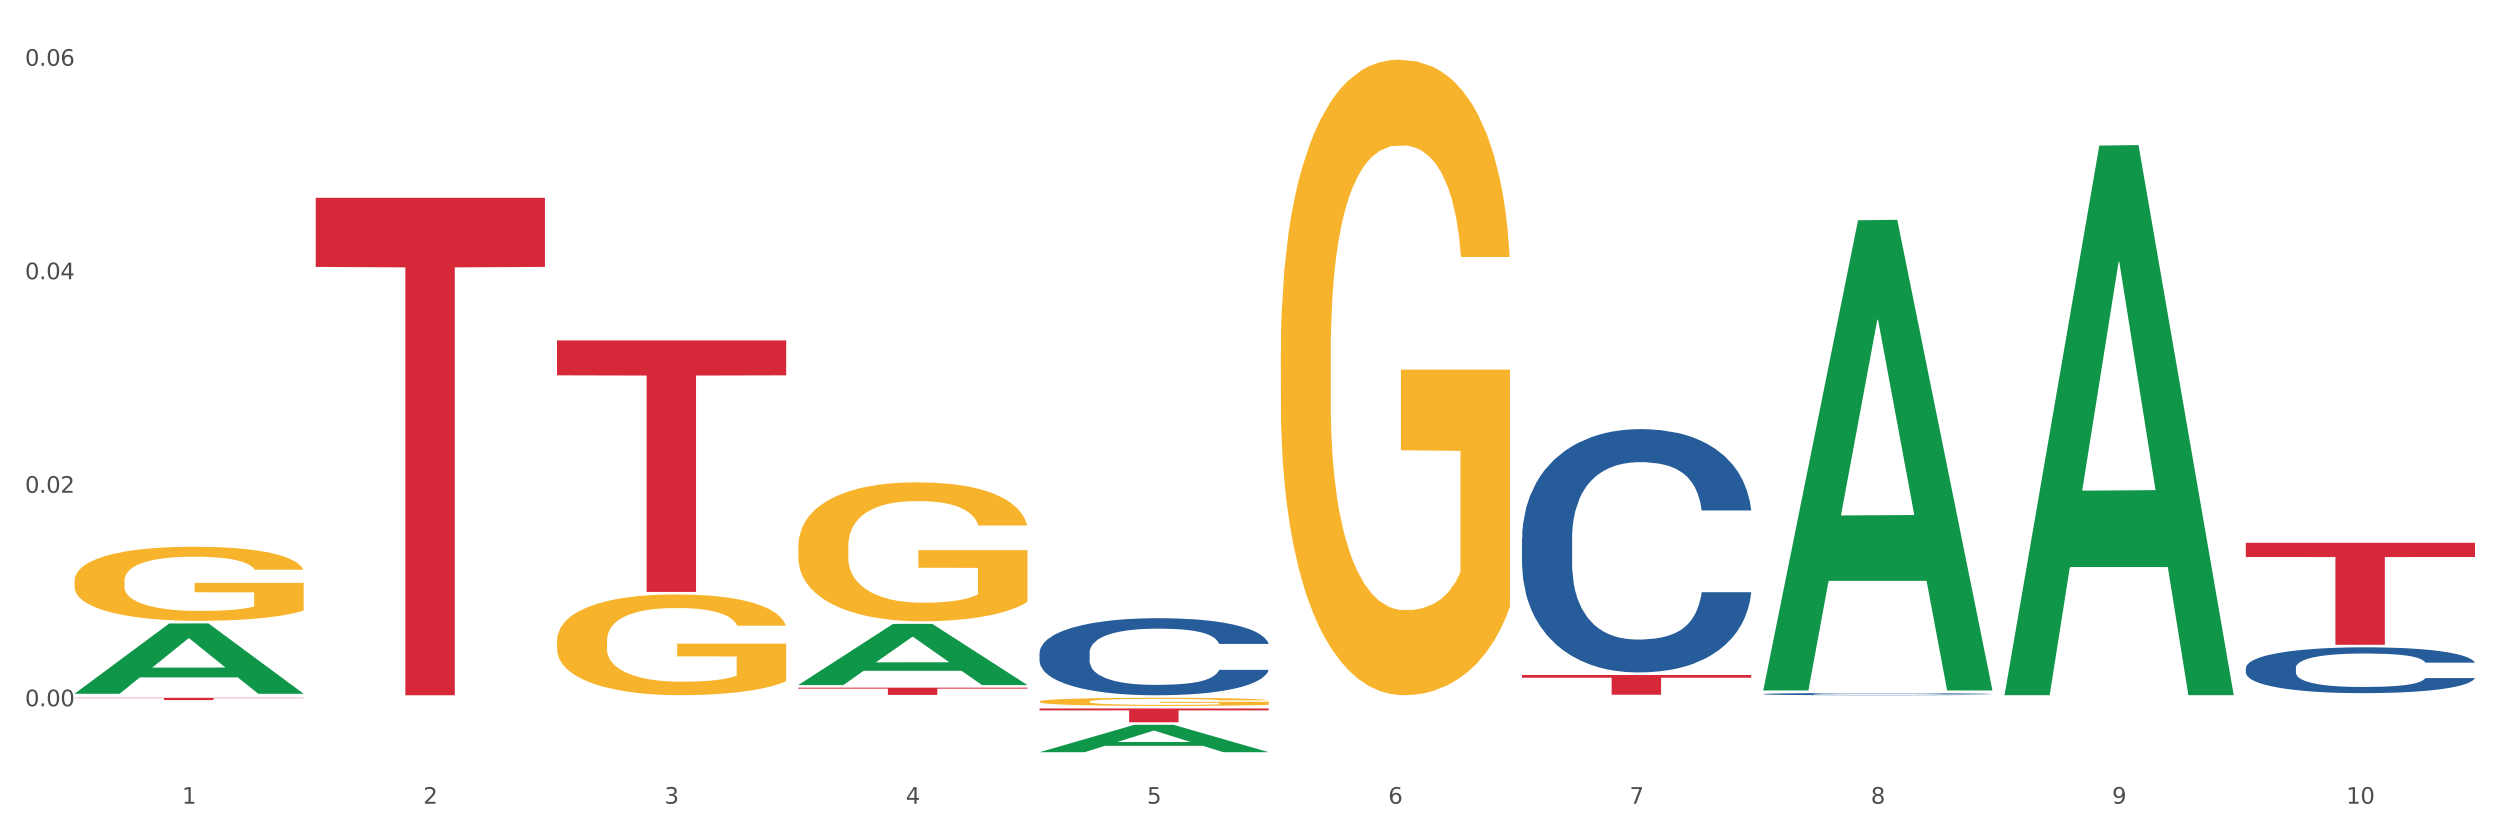 <?xml version="1.0" encoding="utf-8" standalone="no"?>
<!DOCTYPE svg PUBLIC "-//W3C//DTD SVG 1.1//EN"
  "http://www.w3.org/Graphics/SVG/1.1/DTD/svg11.dtd">
<svg xmlns:xlink="http://www.w3.org/1999/xlink" width="1080pt" height="360pt" viewBox="0 0 1080 360" xmlns="http://www.w3.org/2000/svg" version="1.1">
 <rect x="0" y="0" width="1080" height="360" fill="#333333" stroke="none"/>
 <defs>
  <style type="text/css">*{stroke-linejoin: round; stroke-linecap: butt}</style>
 </defs>
 <g id="figure_1">
  <g id="patch_1">
   <path d="M 0 360 
L 1080 360 
L 1080 0 
L 0 0 
z
" style="fill: #ffffff; stroke: #ffffff; stroke-linejoin: miter"/>
  </g>
  <g id="axes_1">
   <g id="matplotlib.axis_1">
    <g id="xtick_1">
     <g id="text_1">
      <!-- 1 -->
      <g style="fill: #4d4d4d" transform="translate(78.627 347.204) scale(0.096 -0.096)">
       <defs>
        <path id="DejaVuSans-31" d="M 794 531 
L 1825 531 
L 1825 4091 
L 703 3866 
L 703 4441 
L 1819 4666 
L 2450 4666 
L 2450 531 
L 3481 531 
L 3481 0 
L 794 0 
L 794 531 
z
" transform="scale(0.016)"/>
       </defs>
       <use xlink:href="#DejaVuSans-31"/>
      </g>
     </g>
    </g>
    <g id="xtick_2">
     <g id="text_2">
      <!-- 2 -->
      <g style="fill: #4d4d4d" transform="translate(182.851 347.204) scale(0.096 -0.096)">
       <defs>
        <path id="DejaVuSans-32" d="M 1228 531 
L 3431 531 
L 3431 0 
L 469 0 
L 469 531 
Q 828 903 1448 1529 
Q 2069 2156 2228 2338 
Q 2531 2678 2651 2914 
Q 2772 3150 2772 3378 
Q 2772 3750 2511 3984 
Q 2250 4219 1831 4219 
Q 1534 4219 1204 4116 
Q 875 4013 500 3803 
L 500 4441 
Q 881 4594 1212 4672 
Q 1544 4750 1819 4750 
Q 2544 4750 2975 4387 
Q 3406 4025 3406 3419 
Q 3406 3131 3298 2873 
Q 3191 2616 2906 2266 
Q 2828 2175 2409 1742 
Q 1991 1309 1228 531 
z
" transform="scale(0.016)"/>
       </defs>
       <use xlink:href="#DejaVuSans-32"/>
      </g>
     </g>
    </g>
    <g id="xtick_3">
     <g id="text_3">
      <!-- 3 -->
      <g style="fill: #4d4d4d" transform="translate(287.074 347.204) scale(0.096 -0.096)">
       <defs>
        <path id="DejaVuSans-33" d="M 2597 2516 
Q 3050 2419 3304 2112 
Q 3559 1806 3559 1356 
Q 3559 666 3084 287 
Q 2609 -91 1734 -91 
Q 1441 -91 1130 -33 
Q 819 25 488 141 
L 488 750 
Q 750 597 1062 519 
Q 1375 441 1716 441 
Q 2309 441 2620 675 
Q 2931 909 2931 1356 
Q 2931 1769 2642 2001 
Q 2353 2234 1838 2234 
L 1294 2234 
L 1294 2753 
L 1863 2753 
Q 2328 2753 2575 2939 
Q 2822 3125 2822 3475 
Q 2822 3834 2567 4026 
Q 2313 4219 1838 4219 
Q 1578 4219 1281 4162 
Q 984 4106 628 3988 
L 628 4550 
Q 988 4650 1302 4700 
Q 1616 4750 1894 4750 
Q 2613 4750 3031 4423 
Q 3450 4097 3450 3541 
Q 3450 3153 3228 2886 
Q 3006 2619 2597 2516 
z
" transform="scale(0.016)"/>
       </defs>
       <use xlink:href="#DejaVuSans-33"/>
      </g>
     </g>
    </g>
    <g id="xtick_4">
     <g id="text_4">
      <!-- 4 -->
      <g style="fill: #4d4d4d" transform="translate(391.298 347.204) scale(0.096 -0.096)">
       <defs>
        <path id="DejaVuSans-34" d="M 2419 4116 
L 825 1625 
L 2419 1625 
L 2419 4116 
z
M 2253 4666 
L 3047 4666 
L 3047 1625 
L 3713 1625 
L 3713 1100 
L 3047 1100 
L 3047 0 
L 2419 0 
L 2419 1100 
L 313 1100 
L 313 1709 
L 2253 4666 
z
" transform="scale(0.016)"/>
       </defs>
       <use xlink:href="#DejaVuSans-34"/>
      </g>
     </g>
    </g>
    <g id="xtick_5">
     <g id="text_5">
      <!-- 5 -->
      <g style="fill: #4d4d4d" transform="translate(495.522 347.204) scale(0.096 -0.096)">
       <defs>
        <path id="DejaVuSans-35" d="M 691 4666 
L 3169 4666 
L 3169 4134 
L 1269 4134 
L 1269 2991 
Q 1406 3038 1543 3061 
Q 1681 3084 1819 3084 
Q 2600 3084 3056 2656 
Q 3513 2228 3513 1497 
Q 3513 744 3044 326 
Q 2575 -91 1722 -91 
Q 1428 -91 1123 -41 
Q 819 9 494 109 
L 494 744 
Q 775 591 1075 516 
Q 1375 441 1709 441 
Q 2250 441 2565 725 
Q 2881 1009 2881 1497 
Q 2881 1984 2565 2268 
Q 2250 2553 1709 2553 
Q 1456 2553 1204 2497 
Q 953 2441 691 2322 
L 691 4666 
z
" transform="scale(0.016)"/>
       </defs>
       <use xlink:href="#DejaVuSans-35"/>
      </g>
     </g>
    </g>
    <g id="xtick_6">
     <g id="text_6">
      <!-- 6 -->
      <g style="fill: #4d4d4d" transform="translate(599.745 347.204) scale(0.096 -0.096)">
       <defs>
        <path id="DejaVuSans-36" d="M 2113 2584 
Q 1688 2584 1439 2293 
Q 1191 2003 1191 1497 
Q 1191 994 1439 701 
Q 1688 409 2113 409 
Q 2538 409 2786 701 
Q 3034 994 3034 1497 
Q 3034 2003 2786 2293 
Q 2538 2584 2113 2584 
z
M 3366 4563 
L 3366 3988 
Q 3128 4100 2886 4159 
Q 2644 4219 2406 4219 
Q 1781 4219 1451 3797 
Q 1122 3375 1075 2522 
Q 1259 2794 1537 2939 
Q 1816 3084 2150 3084 
Q 2853 3084 3261 2657 
Q 3669 2231 3669 1497 
Q 3669 778 3244 343 
Q 2819 -91 2113 -91 
Q 1303 -91 875 529 
Q 447 1150 447 2328 
Q 447 3434 972 4092 
Q 1497 4750 2381 4750 
Q 2619 4750 2861 4703 
Q 3103 4656 3366 4563 
z
" transform="scale(0.016)"/>
       </defs>
       <use xlink:href="#DejaVuSans-36"/>
      </g>
     </g>
    </g>
    <g id="xtick_7">
     <g id="text_7">
      <!-- 7 -->
      <g style="fill: #4d4d4d" transform="translate(703.969 347.204) scale(0.096 -0.096)">
       <defs>
        <path id="DejaVuSans-37" d="M 525 4666 
L 3525 4666 
L 3525 4397 
L 1831 0 
L 1172 0 
L 2766 4134 
L 525 4134 
L 525 4666 
z
" transform="scale(0.016)"/>
       </defs>
       <use xlink:href="#DejaVuSans-37"/>
      </g>
     </g>
    </g>
    <g id="xtick_8">
     <g id="text_8">
      <!-- 8 -->
      <g style="fill: #4d4d4d" transform="translate(808.193 347.204) scale(0.096 -0.096)">
       <defs>
        <path id="DejaVuSans-38" d="M 2034 2216 
Q 1584 2216 1326 1975 
Q 1069 1734 1069 1313 
Q 1069 891 1326 650 
Q 1584 409 2034 409 
Q 2484 409 2743 651 
Q 3003 894 3003 1313 
Q 3003 1734 2745 1975 
Q 2488 2216 2034 2216 
z
M 1403 2484 
Q 997 2584 770 2862 
Q 544 3141 544 3541 
Q 544 4100 942 4425 
Q 1341 4750 2034 4750 
Q 2731 4750 3128 4425 
Q 3525 4100 3525 3541 
Q 3525 3141 3298 2862 
Q 3072 2584 2669 2484 
Q 3125 2378 3379 2068 
Q 3634 1759 3634 1313 
Q 3634 634 3220 271 
Q 2806 -91 2034 -91 
Q 1263 -91 848 271 
Q 434 634 434 1313 
Q 434 1759 690 2068 
Q 947 2378 1403 2484 
z
M 1172 3481 
Q 1172 3119 1398 2916 
Q 1625 2713 2034 2713 
Q 2441 2713 2670 2916 
Q 2900 3119 2900 3481 
Q 2900 3844 2670 4047 
Q 2441 4250 2034 4250 
Q 1625 4250 1398 4047 
Q 1172 3844 1172 3481 
z
" transform="scale(0.016)"/>
       </defs>
       <use xlink:href="#DejaVuSans-38"/>
      </g>
     </g>
    </g>
    <g id="xtick_9">
     <g id="text_9">
      <!-- 9 -->
      <g style="fill: #4d4d4d" transform="translate(912.416 347.204) scale(0.096 -0.096)">
       <defs>
        <path id="DejaVuSans-39" d="M 703 97 
L 703 672 
Q 941 559 1184 500 
Q 1428 441 1663 441 
Q 2288 441 2617 861 
Q 2947 1281 2994 2138 
Q 2813 1869 2534 1725 
Q 2256 1581 1919 1581 
Q 1219 1581 811 2004 
Q 403 2428 403 3163 
Q 403 3881 828 4315 
Q 1253 4750 1959 4750 
Q 2769 4750 3195 4129 
Q 3622 3509 3622 2328 
Q 3622 1225 3098 567 
Q 2575 -91 1691 -91 
Q 1453 -91 1209 -44 
Q 966 3 703 97 
z
M 1959 2075 
Q 2384 2075 2632 2365 
Q 2881 2656 2881 3163 
Q 2881 3666 2632 3958 
Q 2384 4250 1959 4250 
Q 1534 4250 1286 3958 
Q 1038 3666 1038 3163 
Q 1038 2656 1286 2365 
Q 1534 2075 1959 2075 
z
" transform="scale(0.016)"/>
       </defs>
       <use xlink:href="#DejaVuSans-39"/>
      </g>
     </g>
    </g>
    <g id="xtick_10">
     <g id="text_10">
      <!-- 10 -->
      <g style="fill: #4d4d4d" transform="translate(1013.586 347.204) scale(0.096 -0.096)">
       <defs>
        <path id="DejaVuSans-30" d="M 2034 4250 
Q 1547 4250 1301 3770 
Q 1056 3291 1056 2328 
Q 1056 1369 1301 889 
Q 1547 409 2034 409 
Q 2525 409 2770 889 
Q 3016 1369 3016 2328 
Q 3016 3291 2770 3770 
Q 2525 4250 2034 4250 
z
M 2034 4750 
Q 2819 4750 3233 4129 
Q 3647 3509 3647 2328 
Q 3647 1150 3233 529 
Q 2819 -91 2034 -91 
Q 1250 -91 836 529 
Q 422 1150 422 2328 
Q 422 3509 836 4129 
Q 1250 4750 2034 4750 
z
" transform="scale(0.016)"/>
       </defs>
       <use xlink:href="#DejaVuSans-31"/>
       <use xlink:href="#DejaVuSans-30" transform="translate(63.623 0)"/>
      </g>
     </g>
    </g>
    <g id="xtick_11"/>
    <g id="xtick_12"/>
    <g id="xtick_13"/>
    <g id="xtick_14"/>
    <g id="xtick_15"/>
    <g id="xtick_16"/>
    <g id="xtick_17"/>
    <g id="xtick_18"/>
    <g id="xtick_19"/>
   </g>
   <g id="matplotlib.axis_2">
    <g id="ytick_1">
     <g id="text_11">
      <!-- 0.00 -->
      <g style="fill: #4d4d4d" transform="translate(10.8 305.103) scale(0.096 -0.096)">
       <defs>
        <path id="DejaVuSans-2e" d="M 684 794 
L 1344 794 
L 1344 0 
L 684 0 
L 684 794 
z
" transform="scale(0.016)"/>
       </defs>
       <use xlink:href="#DejaVuSans-30"/>
       <use xlink:href="#DejaVuSans-2e" transform="translate(63.623 0)"/>
       <use xlink:href="#DejaVuSans-30" transform="translate(95.41 0)"/>
       <use xlink:href="#DejaVuSans-30" transform="translate(159.033 0)"/>
      </g>
     </g>
    </g>
    <g id="ytick_2">
     <g id="text_12">
      <!-- 0.02 -->
      <g style="fill: #4d4d4d" transform="translate(10.8 212.871) scale(0.096 -0.096)">
       <use xlink:href="#DejaVuSans-30"/>
       <use xlink:href="#DejaVuSans-2e" transform="translate(63.623 0)"/>
       <use xlink:href="#DejaVuSans-30" transform="translate(95.41 0)"/>
       <use xlink:href="#DejaVuSans-32" transform="translate(159.033 0)"/>
      </g>
     </g>
    </g>
    <g id="ytick_3">
     <g id="text_13">
      <!-- 0.04 -->
      <g style="fill: #4d4d4d" transform="translate(10.8 120.639) scale(0.096 -0.096)">
       <use xlink:href="#DejaVuSans-30"/>
       <use xlink:href="#DejaVuSans-2e" transform="translate(63.623 0)"/>
       <use xlink:href="#DejaVuSans-30" transform="translate(95.41 0)"/>
       <use xlink:href="#DejaVuSans-34" transform="translate(159.033 0)"/>
      </g>
     </g>
    </g>
    <g id="ytick_4">
     <g id="text_14">
      <!-- 0.06 -->
      <g style="fill: #4d4d4d" transform="translate(10.8 28.407) scale(0.096 -0.096)">
       <use xlink:href="#DejaVuSans-30"/>
       <use xlink:href="#DejaVuSans-2e" transform="translate(63.623 0)"/>
       <use xlink:href="#DejaVuSans-30" transform="translate(95.41 0)"/>
       <use xlink:href="#DejaVuSans-36" transform="translate(159.033 0)"/>
      </g>
     </g>
    </g>
    <g id="ytick_5"/>
    <g id="ytick_6"/>
    <g id="ytick_7"/>
   </g>
   <g id="PolyCollection_1">
    <path d="M 32.175 299.67 
L 32.277 299.641 
L 73.107 269.333 
L 90.051 269.304 
L 131.187 299.727 
L 111.589 299.727 
L 102.709 292.643 
L 60.552 292.643 
L 60.246 292.757 
L 51.671 299.727 
L 32.175 299.727 
L 32.175 299.67 
L 65.86 288.415 
L 97.401 288.386 
L 81.783 275.789 
L 81.579 275.732 
L 81.375 275.817 
L 65.758 288.386 
L 65.86 288.415 
L 32.175 299.67 
z
" clip-path="url(#p4db38e5549)" style="fill: #109648"/>
    <path d="M 344.846 236.115 
L 344.963 236.06 
L 344.963 234.087 
L 345.197 232.388 
L 346.366 228.277 
L 348.119 224.878 
L 349.405 223.07 
L 350.691 221.59 
L 352.21 220.11 
L 354.081 218.575 
L 357.471 216.328 
L 359.575 215.177 
L 362.147 213.971 
L 366.823 212.217 
L 370.213 211.23 
L 373.72 210.408 
L 379.448 209.421 
L 383.188 208.983 
L 387.163 208.654 
L 391.956 208.435 
L 395.579 208.38 
L 403.529 208.544 
L 410.309 209.038 
L 413.582 209.421 
L 417.79 210.079 
L 420.011 210.518 
L 423.635 211.395 
L 427.376 212.546 
L 429.947 213.532 
L 433.805 215.396 
L 436.728 217.26 
L 439.416 219.562 
L 440.819 221.151 
L 441.871 222.631 
L 442.806 224.33 
L 443.741 227.016 
L 422.7 227.016 
L 421.882 225.098 
L 420.596 223.289 
L 418.725 221.535 
L 417.089 220.439 
L 414.283 219.068 
L 411.711 218.191 
L 409.023 217.534 
L 405.75 216.986 
L 403.178 216.711 
L 399.554 216.492 
L 392.423 216.547 
L 387.63 216.986 
L 384.357 217.534 
L 382.253 218.027 
L 380.383 218.575 
L 378.279 219.342 
L 375.824 220.493 
L 374.07 221.535 
L 372.317 222.85 
L 370.914 224.166 
L 369.628 225.701 
L 368.576 227.345 
L 367.758 229.044 
L 367.056 231.127 
L 366.472 234.58 
L 366.472 242.089 
L 366.706 243.789 
L 367.29 246.036 
L 367.992 247.735 
L 369.161 249.763 
L 370.213 251.133 
L 372.2 253.107 
L 374.421 254.751 
L 376.174 255.792 
L 377.928 256.669 
L 380.967 257.875 
L 384.357 258.862 
L 387.28 259.465 
L 391.254 260.013 
L 393.943 260.232 
L 396.281 260.342 
L 402.009 260.342 
L 406.1 260.177 
L 410.659 259.794 
L 414.166 259.3 
L 417.089 258.698 
L 420.362 257.711 
L 422.466 256.779 
L 422.466 245.323 
L 396.748 245.269 
L 396.748 237.65 
L 443.858 237.65 
L 443.858 260.013 
L 441.871 261.164 
L 439.65 262.206 
L 437.312 263.137 
L 433.805 264.288 
L 429.597 265.385 
L 425.856 266.152 
L 421.882 266.81 
L 417.206 267.413 
L 411.127 267.961 
L 407.386 268.18 
L 402.71 268.344 
L 397.216 268.399 
L 392.423 268.29 
L 387.747 268.016 
L 382.838 267.522 
L 378.045 266.81 
L 374.421 266.097 
L 370.797 265.22 
L 366.94 264.069 
L 363.9 262.973 
L 361.562 261.986 
L 358.99 260.726 
L 356.185 259.081 
L 354.081 257.601 
L 352.21 256.067 
L 350.223 254.093 
L 348.82 252.394 
L 347.418 250.256 
L 346.599 248.667 
L 345.664 246.2 
L 344.963 242.747 
L 344.846 236.115 
z
" clip-path="url(#p4db38e5549)" style="fill: #f7b32b"/>
    <path d="M 449.069 303.075 
L 449.186 303.072 
L 449.186 302.956 
L 449.42 302.857 
L 450.589 302.617 
L 452.343 302.419 
L 453.628 302.313 
L 454.914 302.227 
L 456.434 302.14 
L 458.304 302.051 
L 461.694 301.919 
L 463.799 301.852 
L 466.37 301.782 
L 471.046 301.679 
L 474.436 301.622 
L 477.943 301.574 
L 483.671 301.516 
L 487.412 301.491 
L 491.386 301.471 
L 496.179 301.459 
L 499.803 301.455 
L 507.752 301.465 
L 514.532 301.494 
L 517.805 301.516 
L 522.014 301.555 
L 524.235 301.58 
L 527.859 301.631 
L 531.599 301.699 
L 534.171 301.756 
L 538.029 301.865 
L 540.951 301.974 
L 543.64 302.108 
L 545.043 302.201 
L 546.095 302.287 
L 547.03 302.387 
L 547.965 302.543 
L 526.923 302.543 
L 526.105 302.431 
L 524.819 302.326 
L 522.949 302.223 
L 521.312 302.159 
L 518.507 302.079 
L 515.935 302.028 
L 513.246 301.99 
L 509.973 301.958 
L 507.401 301.942 
L 503.778 301.929 
L 496.647 301.932 
L 491.854 301.958 
L 488.581 301.99 
L 486.477 302.019 
L 484.606 302.051 
L 482.502 302.095 
L 480.047 302.163 
L 478.294 302.223 
L 476.54 302.3 
L 475.138 302.377 
L 473.852 302.467 
L 472.8 302.563 
L 471.981 302.662 
L 471.28 302.783 
L 470.696 302.985 
L 470.696 303.424 
L 470.929 303.523 
L 471.514 303.654 
L 472.215 303.753 
L 473.384 303.872 
L 474.436 303.952 
L 476.424 304.067 
L 478.645 304.163 
L 480.398 304.224 
L 482.152 304.275 
L 485.191 304.345 
L 488.581 304.403 
L 491.503 304.438 
L 495.478 304.47 
L 498.167 304.483 
L 500.505 304.489 
L 506.232 304.489 
L 510.324 304.48 
L 514.883 304.457 
L 518.39 304.429 
L 521.312 304.393 
L 524.585 304.336 
L 526.69 304.281 
L 526.69 303.612 
L 500.972 303.609 
L 500.972 303.164 
L 548.082 303.164 
L 548.082 304.47 
L 546.095 304.537 
L 543.874 304.598 
L 541.536 304.653 
L 538.029 304.72 
L 533.82 304.784 
L 530.08 304.829 
L 526.105 304.867 
L 521.429 304.902 
L 515.351 304.934 
L 511.61 304.947 
L 506.934 304.957 
L 501.44 304.96 
L 496.647 304.953 
L 491.971 304.937 
L 487.061 304.909 
L 482.268 304.867 
L 478.645 304.825 
L 475.021 304.774 
L 471.163 304.707 
L 468.124 304.643 
L 465.786 304.585 
L 463.214 304.512 
L 460.409 304.416 
L 458.304 304.329 
L 456.434 304.24 
L 454.447 304.124 
L 453.044 304.025 
L 451.641 303.9 
L 450.823 303.808 
L 449.888 303.664 
L 449.186 303.462 
L 449.069 303.075 
z
" clip-path="url(#p4db38e5549)" style="fill: #f7b32b"/>
    <path d="M 553.293 152.649 
L 553.41 152.398 
L 553.41 143.37 
L 553.644 135.596 
L 554.813 116.789 
L 556.566 101.241 
L 557.852 92.966 
L 559.138 86.195 
L 560.658 79.424 
L 562.528 72.403 
L 565.918 62.121 
L 568.022 56.855 
L 570.594 51.338 
L 575.27 43.313 
L 578.66 38.799 
L 582.167 35.038 
L 587.895 30.524 
L 591.636 28.518 
L 595.61 27.013 
L 600.403 26.01 
L 604.027 25.759 
L 611.976 26.512 
L 618.756 28.769 
L 622.029 30.524 
L 626.237 33.533 
L 628.458 35.539 
L 632.082 39.552 
L 635.823 44.818 
L 638.395 49.332 
L 642.252 57.858 
L 645.175 66.384 
L 647.863 76.916 
L 649.266 84.189 
L 650.318 90.959 
L 651.253 98.733 
L 652.189 111.021 
L 631.147 111.021 
L 630.329 102.244 
L 629.043 93.969 
L 627.173 85.944 
L 625.536 80.929 
L 622.73 74.659 
L 620.159 70.647 
L 617.47 67.638 
L 614.197 65.13 
L 611.625 63.876 
L 608.001 62.873 
L 600.87 63.124 
L 596.078 65.13 
L 592.805 67.638 
L 590.7 69.895 
L 588.83 72.403 
L 586.726 75.913 
L 584.271 81.179 
L 582.518 85.944 
L 580.764 91.962 
L 579.361 97.981 
L 578.075 105.002 
L 577.023 112.526 
L 576.205 120.299 
L 575.504 129.829 
L 574.919 145.627 
L 574.919 179.982 
L 575.153 187.756 
L 575.737 198.038 
L 576.439 205.812 
L 577.608 215.09 
L 578.66 221.359 
L 580.647 230.387 
L 582.868 237.91 
L 584.622 242.675 
L 586.375 246.687 
L 589.415 252.204 
L 592.805 256.718 
L 595.727 259.476 
L 599.702 261.984 
L 602.39 262.987 
L 604.728 263.488 
L 610.456 263.488 
L 614.548 262.736 
L 619.107 260.981 
L 622.613 258.724 
L 625.536 255.965 
L 628.809 251.452 
L 630.913 247.188 
L 630.913 194.778 
L 605.196 194.527 
L 605.196 159.67 
L 652.306 159.67 
L 652.306 261.984 
L 650.318 267.25 
L 648.097 272.015 
L 645.759 276.278 
L 642.252 281.544 
L 638.044 286.559 
L 634.303 290.07 
L 630.329 293.079 
L 625.653 295.838 
L 619.574 298.345 
L 615.833 299.348 
L 611.158 300.101 
L 605.663 300.351 
L 600.87 299.85 
L 596.195 298.596 
L 591.285 296.339 
L 586.492 293.079 
L 582.868 289.819 
L 579.244 285.807 
L 575.387 280.541 
L 572.347 275.525 
L 570.009 271.011 
L 567.438 265.244 
L 564.632 257.721 
L 562.528 250.95 
L 560.658 243.928 
L 558.67 234.901 
L 557.268 227.127 
L 555.865 217.347 
L 555.047 210.075 
L 554.111 198.79 
L 553.41 182.992 
L 553.293 152.649 
z
" clip-path="url(#p4db38e5549)" style="fill: #f7b32b"/>
    <path d="M 970.188 288.538 
L 970.305 288.52 
L 970.305 288.014 
L 970.656 287.327 
L 971.943 286.061 
L 973.582 285.103 
L 976.39 283.982 
L 977.912 283.512 
L 979.902 282.988 
L 983.998 282.138 
L 988.679 281.415 
L 991.956 281.017 
L 994.414 280.764 
L 999.915 280.312 
L 1003.075 280.113 
L 1006.352 279.95 
L 1009.161 279.842 
L 1013.842 279.715 
L 1017.587 279.661 
L 1021.917 279.643 
L 1025.546 279.661 
L 1030.344 279.733 
L 1037.366 279.95 
L 1040.058 280.077 
L 1043.686 280.294 
L 1047.431 280.583 
L 1050.474 280.872 
L 1053.985 281.288 
L 1057.613 281.831 
L 1061.125 282.518 
L 1063.582 283.15 
L 1065.572 283.819 
L 1067.327 284.633 
L 1068.615 285.519 
L 1069.2 286.26 
L 1047.782 286.26 
L 1047.197 285.591 
L 1046.027 284.868 
L 1044.857 284.38 
L 1043.569 283.982 
L 1041.58 283.53 
L 1039.824 283.241 
L 1036.898 282.897 
L 1034.206 282.68 
L 1031.983 282.554 
L 1029.291 282.445 
L 1023.556 282.337 
L 1019.46 282.337 
L 1016.885 282.373 
L 1013.725 282.463 
L 1011.033 282.59 
L 1007.873 282.807 
L 1005.415 283.042 
L 1002.958 283.349 
L 1001.553 283.566 
L 999.447 283.964 
L 998.042 284.29 
L 996.17 284.85 
L 995.116 285.248 
L 993.244 286.278 
L 992.424 287.038 
L 992.073 287.562 
L 991.839 288.141 
L 991.839 290.961 
L 992.541 292.227 
L 993.127 292.769 
L 994.063 293.384 
L 995.818 294.179 
L 998.393 294.957 
L 1001.085 295.517 
L 1003.309 295.861 
L 1005.415 296.114 
L 1007.522 296.313 
L 1010.097 296.494 
L 1012.203 296.602 
L 1015.363 296.711 
L 1019.109 296.765 
L 1022.035 296.765 
L 1028.003 296.674 
L 1030.695 296.584 
L 1033.27 296.457 
L 1036.079 296.259 
L 1038.303 296.042 
L 1039.59 295.879 
L 1041.697 295.535 
L 1043.335 295.174 
L 1044.739 294.758 
L 1045.676 294.396 
L 1046.729 293.854 
L 1047.548 293.239 
L 1047.782 292.914 
L 1069.2 292.914 
L 1068.732 293.565 
L 1067.913 294.197 
L 1066.274 295.047 
L 1064.987 295.535 
L 1062.997 296.132 
L 1060.89 296.638 
L 1057.965 297.199 
L 1055.273 297.615 
L 1052.464 297.976 
L 1049.421 298.302 
L 1043.92 298.754 
L 1041.931 298.88 
L 1037.717 299.097 
L 1034.44 299.224 
L 1029.642 299.35 
L 1024.726 299.423 
L 1019.577 299.441 
L 1015.012 299.404 
L 1009.98 299.296 
L 1006.82 299.187 
L 1003.309 299.025 
L 999.212 298.772 
L 995.35 298.464 
L 991.722 298.103 
L 988.328 297.687 
L 985.168 297.217 
L 981.072 296.439 
L 978.029 295.68 
L 975.805 294.975 
L 974.284 294.378 
L 972.762 293.619 
L 971.943 293.095 
L 970.656 291.829 
L 970.188 290.654 
L 970.188 288.538 
z
" clip-path="url(#p4db38e5549)" style="fill: #255c99"/>
    <path d="M 761.74 299.817 
L 761.857 299.816 
L 761.857 299.791 
L 762.208 299.757 
L 763.496 299.695 
L 765.134 299.648 
L 767.943 299.593 
L 769.465 299.57 
L 771.454 299.544 
L 775.551 299.502 
L 780.232 299.467 
L 783.509 299.447 
L 785.967 299.435 
L 791.467 299.413 
L 794.627 299.403 
L 797.904 299.395 
L 800.713 299.39 
L 805.395 299.383 
L 809.14 299.381 
L 813.47 299.38 
L 817.098 299.381 
L 821.897 299.384 
L 828.919 299.395 
L 831.611 299.401 
L 835.239 299.412 
L 838.984 299.426 
L 842.027 299.44 
L 845.538 299.461 
L 849.166 299.487 
L 852.677 299.521 
L 855.135 299.552 
L 857.125 299.585 
L 858.88 299.625 
L 860.168 299.669 
L 860.753 299.705 
L 839.335 299.705 
L 838.75 299.672 
L 837.58 299.637 
L 836.409 299.613 
L 835.122 299.593 
L 833.132 299.571 
L 831.377 299.557 
L 828.451 299.54 
L 825.759 299.529 
L 823.535 299.523 
L 820.843 299.518 
L 815.109 299.512 
L 811.012 299.512 
L 808.438 299.514 
L 805.278 299.518 
L 802.586 299.525 
L 799.426 299.535 
L 796.968 299.547 
L 794.51 299.562 
L 793.106 299.573 
L 790.999 299.592 
L 789.595 299.608 
L 787.722 299.636 
L 786.669 299.655 
L 784.796 299.706 
L 783.977 299.743 
L 783.626 299.769 
L 783.392 299.797 
L 783.392 299.936 
L 784.094 299.998 
L 784.679 300.025 
L 785.616 300.055 
L 787.371 300.094 
L 789.946 300.132 
L 792.638 300.16 
L 794.862 300.177 
L 796.968 300.189 
L 799.075 300.199 
L 801.65 300.208 
L 803.756 300.213 
L 806.916 300.218 
L 810.661 300.221 
L 813.587 300.221 
L 819.556 300.217 
L 822.248 300.212 
L 824.823 300.206 
L 827.632 300.196 
L 829.855 300.186 
L 831.143 300.178 
L 833.249 300.161 
L 834.888 300.143 
L 836.292 300.122 
L 837.229 300.105 
L 838.282 300.078 
L 839.101 300.048 
L 839.335 300.032 
L 860.753 300.032 
L 860.285 300.064 
L 859.465 300.095 
L 857.827 300.137 
L 856.539 300.161 
L 854.55 300.19 
L 852.443 300.215 
L 849.517 300.242 
L 846.825 300.263 
L 844.017 300.281 
L 840.974 300.297 
L 835.473 300.319 
L 833.483 300.325 
L 829.27 300.336 
L 825.993 300.342 
L 821.195 300.348 
L 816.279 300.352 
L 811.13 300.353 
L 806.565 300.351 
L 801.533 300.345 
L 798.373 300.34 
L 794.862 300.332 
L 790.765 300.32 
L 786.903 300.305 
L 783.275 300.287 
L 779.881 300.266 
L 776.721 300.243 
L 772.625 300.205 
L 769.582 300.168 
L 767.358 300.133 
L 765.837 300.104 
L 764.315 300.067 
L 763.496 300.041 
L 762.208 299.979 
L 761.74 299.921 
L 761.74 299.817 
z
" clip-path="url(#p4db38e5549)" style="fill: #255c99"/>
    <path d="M 657.517 232.611 
L 657.634 232.515 
L 657.634 229.827 
L 657.985 226.179 
L 659.272 219.459 
L 660.911 214.372 
L 663.72 208.42 
L 665.241 205.924 
L 667.231 203.14 
L 671.327 198.628 
L 676.008 194.788 
L 679.285 192.676 
L 681.743 191.332 
L 687.244 188.933 
L 690.404 187.877 
L 693.681 187.013 
L 696.49 186.437 
L 701.171 185.765 
L 704.916 185.477 
L 709.247 185.381 
L 712.875 185.477 
L 717.673 185.861 
L 724.695 187.013 
L 727.387 187.685 
L 731.015 188.837 
L 734.76 190.373 
L 737.803 191.908 
L 741.314 194.116 
L 744.943 196.996 
L 748.454 200.644 
L 750.911 204.004 
L 752.901 207.556 
L 754.657 211.876 
L 755.944 216.58 
L 756.529 220.515 
L 735.112 220.515 
L 734.526 216.963 
L 733.356 213.124 
L 732.186 210.532 
L 730.898 208.42 
L 728.909 206.02 
L 727.153 204.484 
L 724.227 202.66 
L 721.535 201.508 
L 719.312 200.836 
L 716.62 200.26 
L 710.885 199.684 
L 706.789 199.684 
L 704.214 199.876 
L 701.054 200.356 
L 698.362 201.028 
L 695.202 202.18 
L 692.745 203.428 
L 690.287 205.06 
L 688.882 206.212 
L 686.776 208.324 
L 685.371 210.052 
L 683.499 213.028 
L 682.445 215.14 
L 680.573 220.611 
L 679.754 224.643 
L 679.402 227.427 
L 679.168 230.499 
L 679.168 245.474 
L 679.871 252.194 
L 680.456 255.074 
L 681.392 258.338 
L 683.148 262.562 
L 685.722 266.69 
L 688.414 269.665 
L 690.638 271.489 
L 692.745 272.833 
L 694.851 273.889 
L 697.426 274.849 
L 699.533 275.425 
L 702.693 276.001 
L 706.438 276.289 
L 709.364 276.289 
L 715.332 275.809 
L 718.024 275.329 
L 720.599 274.657 
L 723.408 273.601 
L 725.632 272.449 
L 726.919 271.585 
L 729.026 269.761 
L 730.664 267.842 
L 732.069 265.634 
L 733.005 263.714 
L 734.058 260.834 
L 734.877 257.57 
L 735.112 255.842 
L 756.529 255.842 
L 756.061 259.298 
L 755.242 262.658 
L 753.603 267.17 
L 752.316 269.761 
L 750.326 272.929 
L 748.22 275.617 
L 745.294 278.593 
L 742.602 280.801 
L 739.793 282.721 
L 736.75 284.449 
L 731.249 286.849 
L 729.26 287.521 
L 725.046 288.673 
L 721.769 289.345 
L 716.971 290.017 
L 712.055 290.401 
L 706.906 290.497 
L 702.341 290.305 
L 697.309 289.729 
L 694.149 289.153 
L 690.638 288.289 
L 686.542 286.945 
L 682.679 285.313 
L 679.051 283.393 
L 675.657 281.185 
L 672.497 278.689 
L 668.401 274.561 
L 665.358 270.529 
L 663.134 266.786 
L 661.613 263.618 
L 660.091 259.586 
L 659.272 256.802 
L 657.985 250.082 
L 657.517 243.842 
L 657.517 232.611 
z
" clip-path="url(#p4db38e5549)" style="fill: #255c99"/>
    <path d="M 449.069 282.022 
L 449.187 281.992 
L 449.187 281.141 
L 449.538 279.985 
L 450.825 277.857 
L 452.464 276.246 
L 455.272 274.362 
L 456.794 273.571 
L 458.783 272.69 
L 462.88 271.261 
L 467.561 270.045 
L 470.838 269.376 
L 473.296 268.951 
L 478.797 268.191 
L 481.957 267.856 
L 485.234 267.583 
L 488.042 267.4 
L 492.724 267.188 
L 496.469 267.096 
L 500.799 267.066 
L 504.427 267.096 
L 509.226 267.218 
L 516.248 267.583 
L 518.94 267.795 
L 522.568 268.16 
L 526.313 268.647 
L 529.356 269.133 
L 532.867 269.832 
L 536.495 270.744 
L 540.006 271.899 
L 542.464 272.963 
L 544.454 274.088 
L 546.209 275.456 
L 547.497 276.946 
L 548.082 278.192 
L 526.664 278.192 
L 526.079 277.067 
L 524.909 275.851 
L 523.738 275.03 
L 522.451 274.362 
L 520.461 273.602 
L 518.706 273.115 
L 515.78 272.538 
L 513.088 272.173 
L 510.864 271.96 
L 508.173 271.778 
L 502.438 271.595 
L 498.342 271.595 
L 495.767 271.656 
L 492.607 271.808 
L 489.915 272.021 
L 486.755 272.386 
L 484.297 272.781 
L 481.84 273.298 
L 480.435 273.662 
L 478.328 274.331 
L 476.924 274.878 
L 475.051 275.821 
L 473.998 276.49 
L 472.126 278.222 
L 471.306 279.499 
L 470.955 280.381 
L 470.721 281.353 
L 470.721 286.096 
L 471.423 288.223 
L 472.009 289.135 
L 472.945 290.169 
L 474.7 291.506 
L 477.275 292.814 
L 479.967 293.756 
L 482.191 294.334 
L 484.297 294.759 
L 486.404 295.094 
L 488.979 295.398 
L 491.085 295.58 
L 494.245 295.762 
L 497.991 295.854 
L 500.916 295.854 
L 506.885 295.702 
L 509.577 295.55 
L 512.152 295.337 
L 514.961 295.002 
L 517.184 294.638 
L 518.472 294.364 
L 520.578 293.786 
L 522.217 293.178 
L 523.621 292.479 
L 524.558 291.871 
L 525.611 290.959 
L 526.43 289.926 
L 526.664 289.379 
L 548.082 289.379 
L 547.614 290.473 
L 546.795 291.537 
L 545.156 292.966 
L 543.869 293.786 
L 541.879 294.79 
L 539.772 295.641 
L 536.846 296.583 
L 534.155 297.282 
L 531.346 297.89 
L 528.303 298.437 
L 522.802 299.197 
L 520.813 299.41 
L 516.599 299.775 
L 513.322 299.988 
L 508.524 300.201 
L 503.608 300.322 
L 498.459 300.353 
L 493.894 300.292 
L 488.862 300.109 
L 485.702 299.927 
L 482.191 299.653 
L 478.094 299.228 
L 474.232 298.711 
L 470.604 298.103 
L 467.21 297.404 
L 464.05 296.613 
L 459.954 295.306 
L 456.911 294.03 
L 454.687 292.844 
L 453.166 291.841 
L 451.644 290.564 
L 450.825 289.683 
L 449.538 287.555 
L 449.069 285.579 
L 449.069 282.022 
z
" clip-path="url(#p4db38e5549)" style="fill: #255c99"/>
    <path d="M 32.175 301.455 
L 131.187 301.455 
L 131.187 301.591 
L 92.239 301.591 
L 92.239 302.428 
L 70.888 302.428 
L 70.888 301.591 
L 32.175 301.591 
L 32.175 301.456 
L 32.175 301.455 
z
" clip-path="url(#p4db38e5549)" style="fill: #d62839"/>
    <path d="M 136.399 85.441 
L 235.411 85.441 
L 235.411 115.306 
L 196.463 115.508 
L 196.463 300.35 
L 175.112 300.35 
L 175.112 115.508 
L 136.399 115.306 
L 136.399 85.643 
L 136.399 85.441 
z
" clip-path="url(#p4db38e5549)" style="fill: #d62839"/>
    <path d="M 240.622 147.04 
L 339.635 147.04 
L 339.635 162.141 
L 300.687 162.243 
L 300.687 255.703 
L 279.336 255.703 
L 279.336 162.243 
L 240.622 162.141 
L 240.622 147.142 
L 240.622 147.04 
z
" clip-path="url(#p4db38e5549)" style="fill: #d62839"/>
    <path d="M 344.846 297.064 
L 443.858 297.064 
L 443.858 297.501 
L 404.91 297.504 
L 404.91 300.208 
L 383.559 300.208 
L 383.559 297.504 
L 344.846 297.501 
L 344.846 297.067 
L 344.846 297.064 
z
" clip-path="url(#p4db38e5549)" style="fill: #d62839"/>
    <path d="M 449.069 306.063 
L 548.082 306.063 
L 548.082 306.889 
L 509.134 306.895 
L 509.134 312.013 
L 487.783 312.013 
L 487.783 306.895 
L 449.069 306.889 
L 449.069 306.068 
L 449.069 306.063 
z
" clip-path="url(#p4db38e5549)" style="fill: #d62839"/>
    <path d="M 657.517 291.599 
L 756.529 291.599 
L 756.529 292.785 
L 717.581 292.793 
L 717.581 300.133 
L 696.23 300.133 
L 696.23 292.793 
L 657.517 292.785 
L 657.517 291.607 
L 657.517 291.599 
z
" clip-path="url(#p4db38e5549)" style="fill: #d62839"/>
    <path d="M 970.188 234.488 
L 1069.2 234.488 
L 1069.2 240.61 
L 1030.252 240.651 
L 1030.252 278.54 
L 1008.901 278.54 
L 1008.901 240.651 
L 970.188 240.61 
L 970.188 234.53 
L 970.188 234.488 
z
" clip-path="url(#p4db38e5549)" style="fill: #d62839"/>
    <path d="M 240.622 276.915 
L 240.739 276.875 
L 240.739 275.444 
L 240.973 274.212 
L 242.142 271.232 
L 243.895 268.768 
L 245.181 267.456 
L 246.467 266.383 
L 247.987 265.31 
L 249.857 264.197 
L 253.247 262.568 
L 255.351 261.734 
L 257.923 260.859 
L 262.599 259.588 
L 265.989 258.872 
L 269.496 258.276 
L 275.224 257.561 
L 278.965 257.243 
L 282.939 257.004 
L 287.732 256.845 
L 291.356 256.806 
L 299.305 256.925 
L 306.085 257.283 
L 309.358 257.561 
L 313.566 258.038 
L 315.788 258.356 
L 319.411 258.991 
L 323.152 259.826 
L 325.724 260.541 
L 329.581 261.893 
L 332.504 263.244 
L 335.193 264.913 
L 336.595 266.065 
L 337.647 267.138 
L 338.583 268.37 
L 339.518 270.318 
L 318.476 270.318 
L 317.658 268.927 
L 316.372 267.615 
L 314.502 266.344 
L 312.865 265.549 
L 310.06 264.555 
L 307.488 263.919 
L 304.799 263.442 
L 301.526 263.045 
L 298.954 262.846 
L 295.33 262.687 
L 288.2 262.727 
L 283.407 263.045 
L 280.134 263.442 
L 278.03 263.8 
L 276.159 264.197 
L 274.055 264.754 
L 271.6 265.588 
L 269.847 266.344 
L 268.093 267.297 
L 266.69 268.251 
L 265.405 269.364 
L 264.352 270.556 
L 263.534 271.788 
L 262.833 273.298 
L 262.248 275.802 
L 262.248 281.246 
L 262.482 282.478 
L 263.067 284.108 
L 263.768 285.34 
L 264.937 286.81 
L 265.989 287.804 
L 267.976 289.234 
L 270.197 290.427 
L 271.951 291.182 
L 273.704 291.818 
L 276.744 292.692 
L 280.134 293.407 
L 283.056 293.844 
L 287.031 294.242 
L 289.719 294.401 
L 292.057 294.48 
L 297.785 294.48 
L 301.877 294.361 
L 306.436 294.083 
L 309.943 293.725 
L 312.865 293.288 
L 316.138 292.573 
L 318.242 291.897 
L 318.242 283.591 
L 292.525 283.551 
L 292.525 278.027 
L 339.635 278.027 
L 339.635 294.242 
L 337.647 295.076 
L 335.426 295.831 
L 333.088 296.507 
L 329.581 297.342 
L 325.373 298.136 
L 321.632 298.693 
L 317.658 299.17 
L 312.982 299.607 
L 306.903 300.004 
L 303.163 300.163 
L 298.487 300.282 
L 292.992 300.322 
L 288.2 300.243 
L 283.524 300.044 
L 278.614 299.686 
L 273.821 299.17 
L 270.197 298.653 
L 266.574 298.017 
L 262.716 297.183 
L 259.677 296.388 
L 257.339 295.672 
L 254.767 294.758 
L 251.961 293.566 
L 249.857 292.493 
L 247.987 291.38 
L 246 289.95 
L 244.597 288.718 
L 243.194 287.168 
L 242.376 286.015 
L 241.441 284.227 
L 240.739 281.723 
L 240.622 276.915 
z
" clip-path="url(#p4db38e5549)" style="fill: #f7b32b"/>
    <path d="M 32.175 250.985 
L 32.292 250.955 
L 32.292 249.903 
L 32.526 248.997 
L 33.695 246.805 
L 35.448 244.992 
L 36.734 244.028 
L 38.02 243.238 
L 39.54 242.449 
L 41.41 241.631 
L 44.8 240.432 
L 46.904 239.818 
L 49.476 239.175 
L 54.152 238.24 
L 57.542 237.714 
L 61.049 237.275 
L 66.777 236.749 
L 70.517 236.515 
L 74.492 236.34 
L 79.285 236.223 
L 82.909 236.194 
L 90.858 236.282 
L 97.638 236.545 
L 100.911 236.749 
L 105.119 237.1 
L 107.34 237.334 
L 110.964 237.802 
L 114.705 238.415 
L 117.277 238.942 
L 121.134 239.935 
L 124.057 240.929 
L 126.745 242.157 
L 128.148 243.005 
L 129.2 243.794 
L 130.135 244.7 
L 131.071 246.132 
L 110.029 246.132 
L 109.211 245.109 
L 107.925 244.145 
L 106.054 243.209 
L 104.418 242.625 
L 101.612 241.894 
L 99.041 241.426 
L 96.352 241.075 
L 93.079 240.783 
L 90.507 240.637 
L 86.883 240.52 
L 79.752 240.549 
L 74.96 240.783 
L 71.686 241.075 
L 69.582 241.338 
L 67.712 241.631 
L 65.608 242.04 
L 63.153 242.654 
L 61.399 243.209 
L 59.646 243.911 
L 58.243 244.612 
L 56.957 245.431 
L 55.905 246.308 
L 55.087 247.214 
L 54.386 248.325 
L 53.801 250.166 
L 53.801 254.171 
L 54.035 255.077 
L 54.619 256.275 
L 55.321 257.181 
L 56.49 258.263 
L 57.542 258.994 
L 59.529 260.046 
L 61.75 260.923 
L 63.504 261.478 
L 65.257 261.946 
L 68.296 262.589 
L 71.686 263.115 
L 74.609 263.437 
L 78.583 263.729 
L 81.272 263.846 
L 83.61 263.904 
L 89.338 263.904 
L 93.429 263.817 
L 97.988 263.612 
L 101.495 263.349 
L 104.418 263.028 
L 107.691 262.501 
L 109.795 262.004 
L 109.795 255.895 
L 84.078 255.866 
L 84.078 251.803 
L 131.187 251.803 
L 131.187 263.729 
L 129.2 264.343 
L 126.979 264.898 
L 124.641 265.395 
L 121.134 266.009 
L 116.926 266.594 
L 113.185 267.003 
L 109.211 267.354 
L 104.535 267.675 
L 98.456 267.968 
L 94.715 268.084 
L 90.039 268.172 
L 84.545 268.201 
L 79.752 268.143 
L 75.076 267.997 
L 70.167 267.734 
L 65.374 267.354 
L 61.75 266.974 
L 58.126 266.506 
L 54.269 265.892 
L 51.229 265.308 
L 48.891 264.781 
L 46.32 264.109 
L 43.514 263.232 
L 41.41 262.443 
L 39.54 261.624 
L 37.552 260.572 
L 36.15 259.666 
L 34.747 258.526 
L 33.928 257.678 
L 32.993 256.363 
L 32.292 254.521 
L 32.175 250.985 
z
" clip-path="url(#p4db38e5549)" style="fill: #f7b32b"/>
    <path d="M 865.964 299.885 
L 866.066 299.661 
L 906.896 62.888 
L 923.84 62.665 
L 964.976 300.331 
L 945.378 300.331 
L 936.498 244.987 
L 894.341 244.987 
L 894.034 245.88 
L 885.46 300.331 
L 865.964 300.331 
L 865.964 299.885 
L 899.649 211.959 
L 931.19 211.736 
L 915.572 113.322 
L 915.368 112.876 
L 915.164 113.546 
L 899.547 211.736 
L 899.649 211.959 
L 865.964 299.885 
z
" clip-path="url(#p4db38e5549)" style="fill: #109648"/>
    <path d="M 344.846 295.911 
L 344.948 295.887 
L 385.778 269.527 
L 402.722 269.502 
L 443.858 295.961 
L 424.26 295.961 
L 415.379 289.8 
L 373.223 289.8 
L 372.916 289.899 
L 364.342 295.961 
L 344.846 295.961 
L 344.846 295.911 
L 378.53 286.123 
L 410.072 286.098 
L 394.454 275.142 
L 394.25 275.092 
L 394.046 275.167 
L 378.428 286.098 
L 378.53 286.123 
L 344.846 295.911 
z
" clip-path="url(#p4db38e5549)" style="fill: #109648"/>
    <path d="M 449.069 324.927 
L 449.172 324.916 
L 490.001 313.127 
L 506.946 313.116 
L 548.082 324.95 
L 528.484 324.95 
L 519.603 322.194 
L 477.446 322.194 
L 477.14 322.238 
L 468.566 324.95 
L 449.069 324.95 
L 449.069 324.927 
L 482.754 320.549 
L 514.295 320.538 
L 498.678 315.638 
L 498.474 315.616 
L 498.269 315.649 
L 482.652 320.538 
L 482.754 320.549 
L 449.069 324.927 
z
" clip-path="url(#p4db38e5549)" style="fill: #109648"/>
    <path d="M 761.74 297.895 
L 761.842 297.704 
L 802.672 95.146 
L 819.617 94.956 
L 860.753 298.277 
L 841.154 298.277 
L 832.274 250.931 
L 790.117 250.931 
L 789.811 251.695 
L 781.237 298.277 
L 761.74 298.277 
L 761.74 297.895 
L 795.425 222.676 
L 826.966 222.485 
L 811.349 138.293 
L 811.144 137.911 
L 810.94 138.484 
L 795.323 222.485 
L 795.425 222.676 
L 761.74 297.895 
z
" clip-path="url(#p4db38e5549)" style="fill: #109648"/>
   </g>
  </g>
 </g>
 <defs>
  <clipPath id="p4db38e5549">
   <rect x="32.175" y="10.8" width="1037.025" height="329.109"/>
  </clipPath>
 </defs>
</svg>
